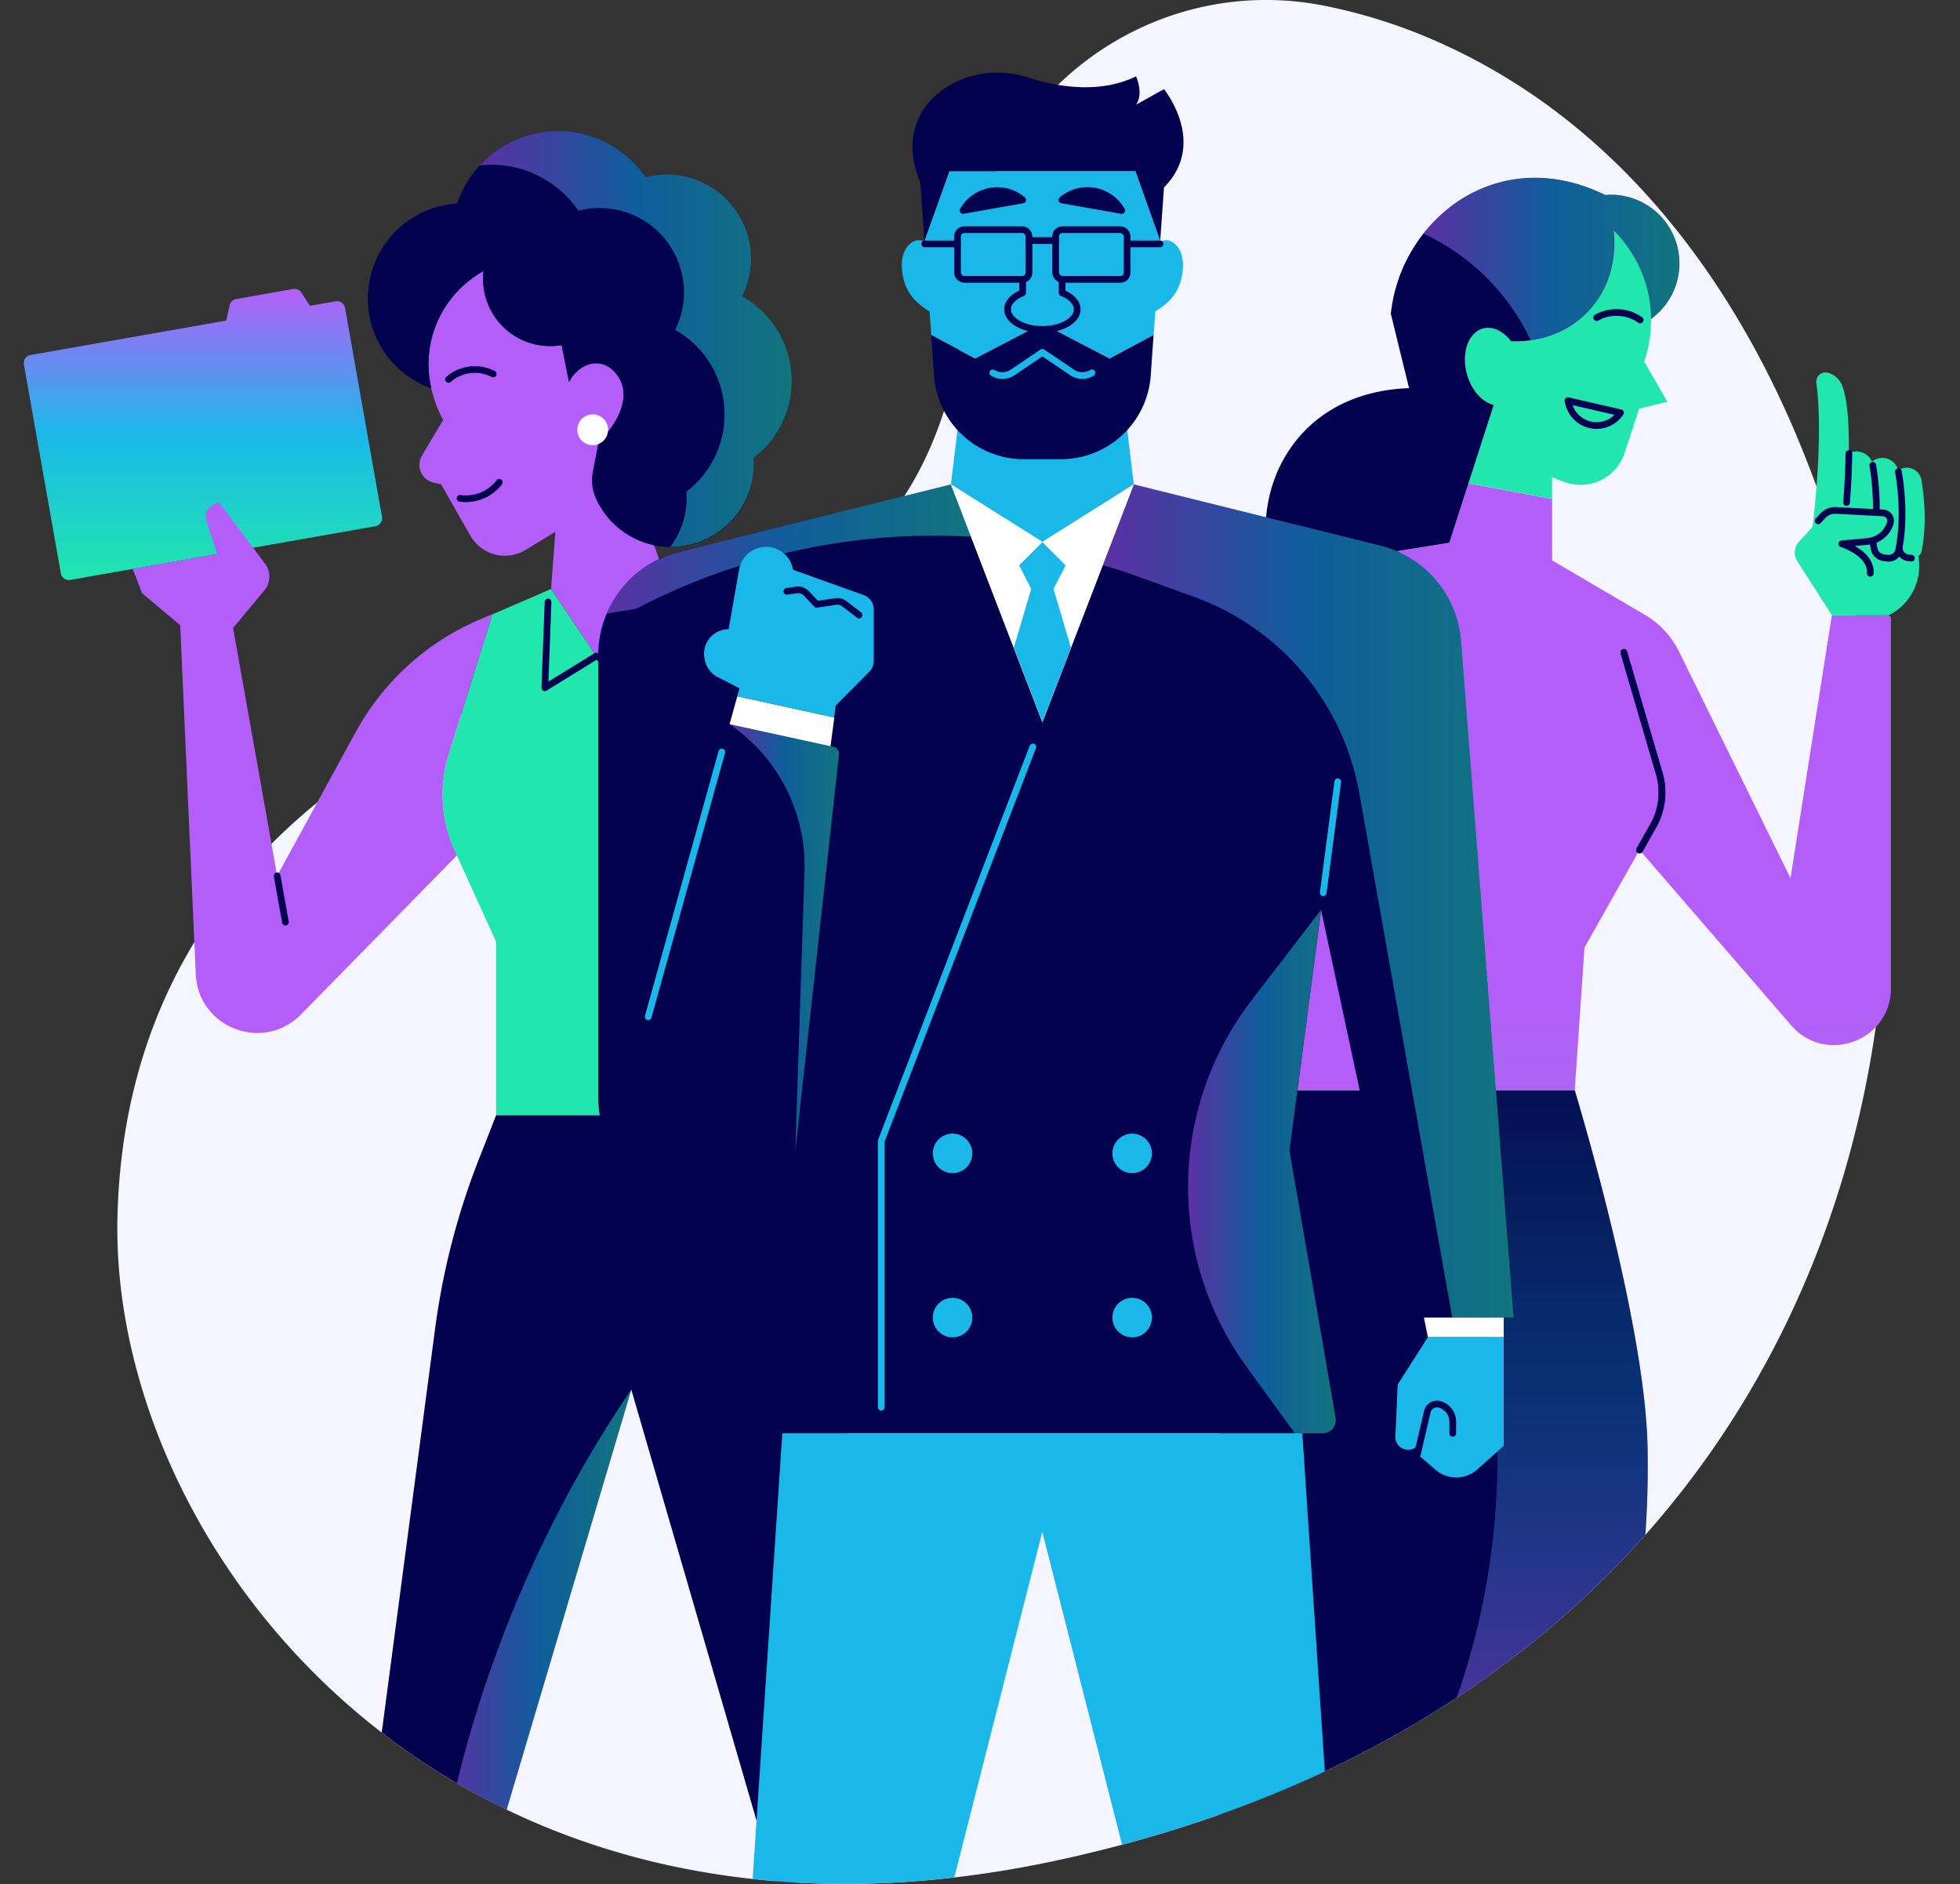 <?xml version="1.0" encoding="UTF-8"?> <svg xmlns="http://www.w3.org/2000/svg" xmlns:xlink="http://www.w3.org/1999/xlink" viewBox="0 0 584.11 561.45"><rect x="0" y="0" width="584.11" height="561.45" fill="#333333" stroke="none"/><defs><style>.cls-1,.cls-20,.cls-8{fill:none;}.cls-2{fill:#f5f5ff;}.cls-3{clip-path:url(#clip-path);}.cls-4{fill:#b45ef9;}.cls-19,.cls-5{fill:#02024e;}.cls-6{fill:url(#linear-gradient);}.cls-7{fill:#21e6ad;}.cls-19,.cls-8{stroke:#02024e;}.cls-19,.cls-20,.cls-8{stroke-linecap:round;stroke-linejoin:round;stroke-width:2px;}.cls-9{fill:#fff;}.cls-10,.cls-12,.cls-13,.cls-14{opacity:0.5;}.cls-11{fill:url(#New_Gradient_Swatch);}.cls-12{fill:url(#New_Gradient_Swatch-2);}.cls-13{fill:url(#linear-gradient-2);}.cls-14{fill:url(#New_Gradient_Swatch-3);}.cls-15{fill:url(#New_Gradient_Swatch-4);}.cls-16{fill:url(#New_Gradient_Swatch-5);}.cls-17{fill:url(#New_Gradient_Swatch-6);}.cls-18{fill:#1ab8e8;}.cls-20{stroke:#1ab8e8;}.cls-21{fill:url(#New_Gradient_Swatch-7);}</style><clipPath id="clip-path"><path class="cls-1" d="M584.11,15.25H0v377.4H37.3C53.42,486.23,152.63,590.35,316.9,554c111.23-24.58,180.73-86.77,216.25-161.39h51Z"></path></clipPath><linearGradient id="linear-gradient" x1="60.45" y1="172.87" x2="60.45" y2="86.09" gradientUnits="userSpaceOnUse"><stop offset="0" stop-color="#21e6ae"></stop><stop offset="0.5" stop-color="#1bb9e8"></stop><stop offset="1" stop-color="#b45ff9"></stop></linearGradient><linearGradient id="New_Gradient_Swatch" x1="143.02" y1="101.02" x2="235.94" y2="101.02" gradientUnits="userSpaceOnUse"><stop offset="0" stop-color="#b45ff9"></stop><stop offset="0.5" stop-color="#1bb9e8"></stop><stop offset="1" stop-color="#21e6ae"></stop></linearGradient><linearGradient id="New_Gradient_Swatch-2" x1="132.95" y1="482.52" x2="188.13" y2="482.52" xlink:href="#New_Gradient_Swatch"></linearGradient><linearGradient id="linear-gradient-2" x1="491.93" y1="525.99" x2="491.93" y2="145.44" gradientUnits="userSpaceOnUse"><stop offset="0" stop-color="#b45ff9"></stop><stop offset="0.3" stop-color="#1bb9e8" stop-opacity="0.5"></stop><stop offset="0.6" stop-color="#21e6ae" stop-opacity="0"></stop></linearGradient><linearGradient id="New_Gradient_Swatch-3" x1="424.2" y1="77.21" x2="500.48" y2="77.21" xlink:href="#New_Gradient_Swatch"></linearGradient><linearGradient id="New_Gradient_Swatch-4" x1="328.62" y1="268.49" x2="451.06" y2="268.49" xlink:href="#New_Gradient_Swatch"></linearGradient><linearGradient id="New_Gradient_Swatch-5" x1="354.07" y1="349.15" x2="398.08" y2="349.15" xlink:href="#New_Gradient_Swatch"></linearGradient><linearGradient id="New_Gradient_Swatch-6" x1="180.85" y1="163.56" x2="289.38" y2="163.56" xlink:href="#New_Gradient_Swatch"></linearGradient><linearGradient id="New_Gradient_Swatch-7" x1="217.41" y1="279.38" x2="249.98" y2="279.38" xlink:href="#New_Gradient_Swatch"></linearGradient></defs><title>a</title><g id="Layer_5" data-name="Layer 5"><path class="cls-2" d="M316.9,554C545.1,503.6,597.69,294.91,541.45,145.19c-8.4-22.35-36.63-97.69-110.78-131.73A160.21,160.21,0,0,0,394.32,1.64C341.79-8.54,292.11,29.79,288.47,83.17c-1.8,26.45-8.75,55.91-28.56,76.92-15.6,16.54-36.24,29.69-81.64,39.23C126.57,210.2,37.43,254.65,35,362.94,32.78,462.15,134.92,594.26,316.9,554Z"></path><g class="cls-3"><polygon class="cls-4" points="180.8 123.2 199.07 174 177.69 195.51 164.24 175.46 166.12 150.07 180.8 123.2"></polygon><path class="cls-4" d="M163.38,159.77l10.9-6.67,4-21s0-.25.13-.67c5.88-5.22,8.49-11.92,7-16.7-.84-2.71-3.39-6.14-7.21-6.44-3.33-.27-6.71,1.9-8.63,5.56l-2.22-11a20,20,0,0,1-23.26-22.06A32.13,32.13,0,0,0,130.2,96.22c-6.18,14.62,1.08,27.53,1.89,28.91l-6.33,10.63a5.44,5.44,0,0,0,3.48,8.08l2.22.5,8.71,15.29a11.86,11.86,0,0,0,16.49,4.24Z"></path><path class="cls-5" d="M235.3,119.56A28.93,28.93,0,0,0,221.2,88.3a24.94,24.94,0,0,0,2.58-12.79,25.12,25.12,0,0,0-31.4-22.71,31.72,31.72,0,0,0-56.16,7.85,28.38,28.38,0,0,0-7.68,55.08,31.66,31.66,0,0,1,15.57-34.94,20,20,0,0,0,23.26,22.06l2.22,11c1.92-3.66,5.3-5.83,8.63-5.56,3.82.3,6.37,3.73,7.21,6.44,1.48,4.78-1.13,11.48-7,16.7-.09.42-.13.67-.13.67s-.77,4-1.63,8.52a13.43,13.43,0,0,0,1.12,8.37,24.63,24.63,0,0,0,46.8-8.82,24.17,24.17,0,0,0,0-3.61A28.88,28.88,0,0,0,235.3,119.56Z"></path><path class="cls-6" d="M67.43,95.53l1-4.55a2.44,2.44,0,0,1,2-1.86l16.92-3a2.44,2.44,0,0,1,2.47,1.08l2.53,3.93L100,89.79a2.45,2.45,0,0,1,2.83,2l11,62.21a2.44,2.44,0,0,1-2,2.82l-90.89,16a2.44,2.44,0,0,1-2.82-2l-11-62.21a2.44,2.44,0,0,1,2-2.82Z"></path><path class="cls-4" d="M73.8,181.92l5-6A6.4,6.4,0,0,0,79,168l-13.4-17.85a.84.84,0,0,0-1.1-.21l-1.54.91a3.49,3.49,0,0,0-1.53,4l3.27,10.23-25.15,4.44,2.79,7.26,11.36,9.53,4.64,104c.71,16,20.14,23.42,31.35,12l46.52-47.43-.71-1.56A39.79,39.79,0,0,1,133.71,225s9.76-31.39,13.07-42l-3.93,1.68A76,76,0,0,0,106,218.17L82.6,261,69.47,187.13Z"></path><path class="cls-7" d="M243.23,332.4c.11-2.11.05-109.68,0-158.58h-44l-21.56,21.69-13.45-20c-3.87,1.72-10.47,4.56-17.46,7.56-3.31,10.62-13.07,42-13.07,42a39.79,39.79,0,0,0,1.77,28.32l12.37,27.22V332.4"></path><path class="cls-8" d="M133.67,113.05a11.95,11.95,0,0,1,13.31-1.6"></path><path class="cls-8" d="M137.09,148.51a12.7,12.7,0,0,0,7.1-1.07,12.43,12.43,0,0,0,4.61-3.72"></path><line class="cls-8" x1="82.6" y1="261.01" x2="85.06" y2="274.81"></line><circle class="cls-9" cx="176.63" cy="128.07" r="4.59"></circle><polyline class="cls-8" points="163.32 179.4 162.37 204.95 177.69 195.51 193.44 204.95 198.71 177.7"></polyline><g class="cls-10"><path class="cls-11" d="M221.2,88.3a24.94,24.94,0,0,0,2.58-12.79,25.12,25.12,0,0,0-31.4-22.71A31.68,31.68,0,0,0,143,49.27,31.5,31.5,0,0,1,172.38,62.8a25.12,25.12,0,0,1,31.4,22.71A24.94,24.94,0,0,1,201.2,98.3a28.95,28.95,0,0,1,3.38,48.21,24.45,24.45,0,0,1-4.79,16.43c.78,0,1.57,0,2.36-.07a24.72,24.72,0,0,0,22.43-22.75,24.17,24.17,0,0,0,0-3.61A28.94,28.94,0,0,0,221.2,88.3Z"></path></g><path class="cls-5" d="M147.52,550.94l-36.88-11,19-143.78a215.44,215.44,0,0,1,13-50.51l5.21-13.29h95.38l19.4,199.36-29.92,35.78L188.13,414.09Z"></path><path class="cls-12" d="M147.52,550.94l40.61-136.85c-39,57.22-51.82,113.75-55.18,132.52Z"></path><path class="cls-5" d="M363,547.11l119.44-40A290,290,0,0,0,491,431.17c-.63-32.2-16-87.22-21.7-106.3H363Z"></path><path class="cls-4" d="M435.15,151.53l2.41-7.49,25,4.64V167l27.61,16.21A25.83,25.83,0,0,1,500.29,194l33.31,67.7,12.31-78.32h16.62a1,1,0,0,1,1,1V294.48c0,15.68-19.48,22.94-29.73,11.08l-45.2-52.27-16.39,29.07-2.91,42.51H381.79V169.78l50-8Z"></path><path class="cls-13" d="M545.91,183.39,533.6,261.71,500.29,194a25.83,25.83,0,0,0-10.09-10.85L462.59,167V148.68l-17.48-3.24v7.16A66,66,0,0,0,449.8,177l9,22.59a55,55,0,0,1-13.49,60.46l-2.59,2.44a69.4,69.4,0,0,0-20.33,35.68l-.47,2.17a70.23,70.23,0,0,0,4.85,44.27,216.88,216.88,0,0,1,.87,177.72L426,526l56.39-18.88A290,290,0,0,0,491,431.17c-.63-32.2-16-87.22-21.7-106.3l2.91-42.51,16.39-29.07c16.12,18.63,45.2,52.27,45.2,52.27,10.25,11.86,29.73,4.6,29.73-11.08V184.42a1,1,0,0,0-1-1Z"></path><path class="cls-8" d="M488.63,253.29l4.07-7.22a20.13,20.13,0,0,0,1.79-15.54l-10.56-36.11"></path><path class="cls-8" d="M488.63,253.29l4.07-7.22a20.13,20.13,0,0,0,1.79-15.54l-10.56-36.11"></path><path class="cls-7" d="M490,107.79A38.33,38.33,0,0,0,491,86.64l-.15-.61a38.4,38.4,0,0,0-10-17.41c.54,4.39.81,15-7.16,23.76s-18.54,9.52-23.38,9.34c-2.27-3-5.43-4.59-8.34-3.81-4.35,1.18-6.51,7.22-4.81,13.5,1.32,4.87,4.57,8.44,8,9.25L437.56,144l25,4.64v-6.46a30.73,30.73,0,0,0,4.85,1.82A13.76,13.76,0,0,0,484.16,135l4.31-13.18,8.4-2.11S492.48,112,490,107.79Z"></path><path class="cls-5" d="M433.4,60.76a42.09,42.09,0,0,1,12.11-6c13.7-4.17,25.84-.12,32.84,3.35.55,0,1.11-.07,1.68-.07a20.44,20.44,0,0,1,12,37A37.16,37.16,0,0,0,491,86.64l-.15-.61a38.4,38.4,0,0,0-10-17.41c.54,4.39.81,15-7.16,23.76s-18.54,9.52-23.38,9.34c-2.27-3-5.43-4.59-8.34-3.81-4.35,1.18-6.51,7.22-4.81,13.5,1.32,4.87,4.57,8.44,8,9.25l-13.27,41.1-53,8.49c-3.9-13.83-1.14-28.69,7.82-39.5,10.39-12.55,25.15-14.84,33.21-15.07-1.11-4.53-3.44-14-5.43-22.18A46.57,46.57,0,0,1,433.4,60.76Z"></path><path class="cls-7" d="M571.78,166.46c0-.24-.07-.47-.1-.69a2.62,2.62,0,0,0,1-1.56c1.55-7.66.83-15.71-.06-21.13a4.42,4.42,0,0,0-6.76-3l-.15.11a4.9,4.9,0,0,0-7.41-2.94l-.47.31a4.91,4.91,0,0,0-6.86-2.42c.1-7.06-.21-15-1.74-19.54a6.43,6.43,0,0,0-4.48-4.52,2.77,2.77,0,0,0-3.45,3.06c2.12,15.72-.74,39.53-1.13,42.87l-4,4.36a4.87,4.87,0,0,0-.52,5.93l10.32,16.07h16.84a16.39,16.39,0,0,0,9-16.93Z"></path><path class="cls-8" d="M541.84,155.21l1.43-1.54a4.88,4.88,0,0,1,3.82-1.56l14.06.73a2.39,2.39,0,0,1,2.16,3.11h0a7.77,7.77,0,0,1-6.69,5.39l-7.72.72s8.87,2.79,8.47,8.77"></path><path class="cls-8" d="M551,135.15c-.1,7.82-.71,14.6-.71,14.6"></path><path class="cls-8" d="M565.76,140.57c1,6,1.79,14.92.06,23.41a3,3,0,0,1-3.34,2.36l-1.07-.14a3.4,3.4,0,0,1-2.95-3l-.35-2.1"></path><path class="cls-8" d="M569.64,166.35l-1-.13a3.07,3.07,0,0,1-2.66-2.76"></path><path class="cls-8" d="M558.11,138.66a77.8,77.8,0,0,1,1.06,14.07"></path><path class="cls-8" d="M475.84,94.64a12.22,12.22,0,0,1,12.94.71"></path><path class="cls-8" d="M467.8,121.32a9.37,9.37,0,0,1-.52-1.92L482.93,123a8.56,8.56,0,0,1-15.13-1.72Z"></path><path class="cls-14" d="M480,58.07c-.57,0-1.13,0-1.68.07-7-3.47-19.14-7.52-32.84-3.35a42.09,42.09,0,0,0-12.11,6,44.65,44.65,0,0,0-9.2,8.81,66,66,0,0,1,32,31.83,28.65,28.65,0,0,0,17.43-9c8-8.78,7.7-19.37,7.16-23.76a38.4,38.4,0,0,1,10,17.41l.15.61A37.16,37.16,0,0,1,492,95.06a20.44,20.44,0,0,0-12-37Z"></path><path class="cls-5" d="M216.46,161l66.93-16.62s19.82,51.52,27.25,70.85l27.25-70.85,73.51,18.25a31.79,31.79,0,0,1,24,28.39l15.63,201.67H419.71l-26-121.49c-4.33,33.06-9.39,71.76-9.39,71.76L398,422.54a3.92,3.92,0,0,1-3.87,4.59h-167a3.92,3.92,0,0,1-3.87-4.59L237,342.92l-.57-4.29A29.85,29.85,0,0,1,208.89,357h-.74a29.87,29.87,0,0,1-29.87-29.87V195.3a31.78,31.78,0,0,1,24.13-30.85Z"></path><g class="cls-10"><path class="cls-15" d="M337.61,171.26l18.29,6.63a76.35,76.35,0,0,1,49.19,58.46l27.71,156.3h18.26L435.43,191a31.79,31.79,0,0,0-24-28.39l-73.51-18.25-9.27,24.11C331.65,169.26,334.65,170.19,337.61,171.26Z"></path><path class="cls-16" d="M372.93,298.17a91.21,91.21,0,0,0-1.44,109.15l14.4,19.81h8.26a3.92,3.92,0,0,0,3.87-4.59l-13.74-79.62s5.06-38.7,9.39-71.76Z"></path><path class="cls-17" d="M278.71,159.62c3.58,0,7.14.11,10.67.3l-6-15.58L216.46,161l-14.05,3.49a31.77,31.77,0,0,0-21.56,18.34l8.71-1.4A192.33,192.33,0,0,1,278.71,159.62Z"></path></g><path class="cls-18" d="M277,92.36l.53,7.49,13.11,7,16.86-8.79h6.35l16.85,8.79,13.11-7,2-28.16L338.38,51H282.91l-7.39,20.67Z"></path><polygon class="cls-18" points="285.35 128.07 283.39 144.34 310.64 161.5 337.89 144.34 335.93 128.07 285.35 128.07"></polygon><path class="cls-8" d="M304.77,83.25v4c-2.73,1.08-4.51,2.88-4.51,4.92,0,3.29,4.65,6,10.38,6s10.39-2.67,10.39-6c0-2-1.79-3.84-4.51-4.92v-4"></path><path class="cls-5" d="M345.76,71.69l1.12-15.81c13.11-13.25,0-29.32,0-29.32l-8.31,4.64c2.32-3.32,0-8.45,0-8.45-14.42,7.12-32,.33-32,.33-14.34-4.49-28.61,2-33.14,12.92-2.86,6.91-1.1,13.83.85,18.37l1.22,17.32L282.91,51h55.47Z"></path><rect class="cls-8" x="285.35" y="68.44" width="21.31" height="14.81" rx="2"></rect><rect class="cls-8" x="314.59" y="68.44" width="21.31" height="14.81" rx="2"></rect><path class="cls-5" d="M343.78,99.85l-.84,12a26.83,26.83,0,0,1-26.77,25H305.11a26.83,26.83,0,0,1-26.77-25l-.84-12,13.11,7,16.86-8.79h6.35l16.85,8.79Z"></path><line class="cls-8" x1="306.66" y1="71.69" x2="314.59" y2="71.69"></line><polygon class="cls-9" points="310.64 215.19 295.73 176.42 310.64 161.5 325.55 176.42 310.64 215.19"></polygon><circle class="cls-18" cx="283.88" cy="343.72" r="5.89"></circle><circle class="cls-18" cx="337.4" cy="343.72" r="5.89"></circle><circle class="cls-18" cx="283.88" cy="392.65" r="5.89"></circle><circle class="cls-18" cx="337.4" cy="392.65" r="5.89"></circle><polygon class="cls-18" points="388.11 427.13 397.27 564.72 338.21 564.72 310.62 456.51 283.07 564.72 223.98 564.72 233.14 427.13 388.11 427.13"></polygon><path class="cls-18" d="M448.13,404.48v-6h-22.6l-9,14.12L415.85,428a3.9,3.9,0,0,0,.44,2.07,3.79,3.79,0,0,0,5,1.58l1.74-.86-.6,2.58L427.8,438a9.45,9.45,0,0,0,12.49-.12l7.84-7Z"></path><path class="cls-8" d="M432.94,427.13v-3.46a5.36,5.36,0,0,0-3.92-5.16h0a3,3,0,0,0-3.66,2.17l-2.95,12.64"></path><polygon class="cls-9" points="425.53 398.45 424.35 392.65 448.13 392.65 448.13 398.45 425.53 398.45"></polygon><path class="cls-9" d="M219,216.18l28.5,6.22,1.14-8.59-28.91-6.31-2.32,8.34Z"></path><path class="cls-18" d="M220.39,205.12l-6.52-3.36a7.3,7.3,0,0,1-3.84-5.14l-.08-.41a7.31,7.31,0,0,1,7.19-8.7h0l3.14-17.83a8.14,8.14,0,0,1,8.64-6.7h0a8.14,8.14,0,0,1,7.36,6.56l.05.26,21,7.51a4.64,4.64,0,0,1,3.08,4.36v15.25a4.64,4.64,0,0,1-1.35,3.26l-10,10.07-.48,3.56-28.91-6.31Z"></path><path class="cls-8" d="M234.49,176.23l2.81-.41a3.41,3.41,0,0,1,3,1l3.08,3.27,5.68-.83a3.37,3.37,0,0,1,2.58.67l4.37,3.35"></path><path class="cls-18" d="M273.33,90.06A19.26,19.26,0,0,0,278,93.3c-.38-5.39-.94-13.32-1.45-20.62a4,4,0,0,0-3.64-1c-4,1.39-5.07,6.74-3.41,12.31A13.74,13.74,0,0,0,273.33,90.06Z"></path><path class="cls-19" d="M304.79,59.58A11.73,11.73,0,0,0,287,62.73Z"></path><path class="cls-19" d="M316.46,59.58a11.73,11.73,0,0,1,17.84,3.15Z"></path><path class="cls-18" d="M348,90.06a19.07,19.07,0,0,1-4.71,3.24c.38-5.39.94-13.32,1.46-20.62a4,4,0,0,1,3.63-1c4,1.39,5.07,6.74,3.42,12.31A13.76,13.76,0,0,1,348,90.06Z"></path><polygon class="cls-18" points="310.64 215.19 319.16 193.05 313.97 175.49 317.6 168.46 310.64 161.5 303.69 168.46 307.31 175.49 302.13 193.05 310.64 215.19 310.64 215.19"></polygon><line class="cls-20" x1="398.67" y1="232.98" x2="394.34" y2="266.06"></line><polyline class="cls-20" points="307.8 222.59 262.63 340.01 262.63 419.36"></polyline><path class="cls-20" d="M215.11,224.1C208.05,249.49,193.17,303,193.17,303"></path><g class="cls-10"><path class="cls-21" d="M217.41,215.84l31,6.75a2.06,2.06,0,0,1,1.61,2.23c-2.4,22.11-13,118.1-13,118.1l2.73-83.23a51,51,0,0,0-22.33-43.85Z"></path></g><path class="cls-9" d="M290.65,148.91l-7.26-4.57,12.34,32.08,14.91-14.92Z"></path><path class="cls-9" d="M330.63,148.91l7.26-4.57-12.34,32.08L310.64,161.5Z"></path><line class="cls-8" x1="275.59" y1="72.68" x2="285.35" y2="72.68"></line><line class="cls-8" x1="335.89" y1="72.68" x2="345.7" y2="72.68"></line><path class="cls-20" d="M325.41,111.11h0a5.42,5.42,0,0,1-5.88-.11l-8.89-6-8.88,6a5.44,5.44,0,0,1-5.89.11h0"></path></g></g></svg> 